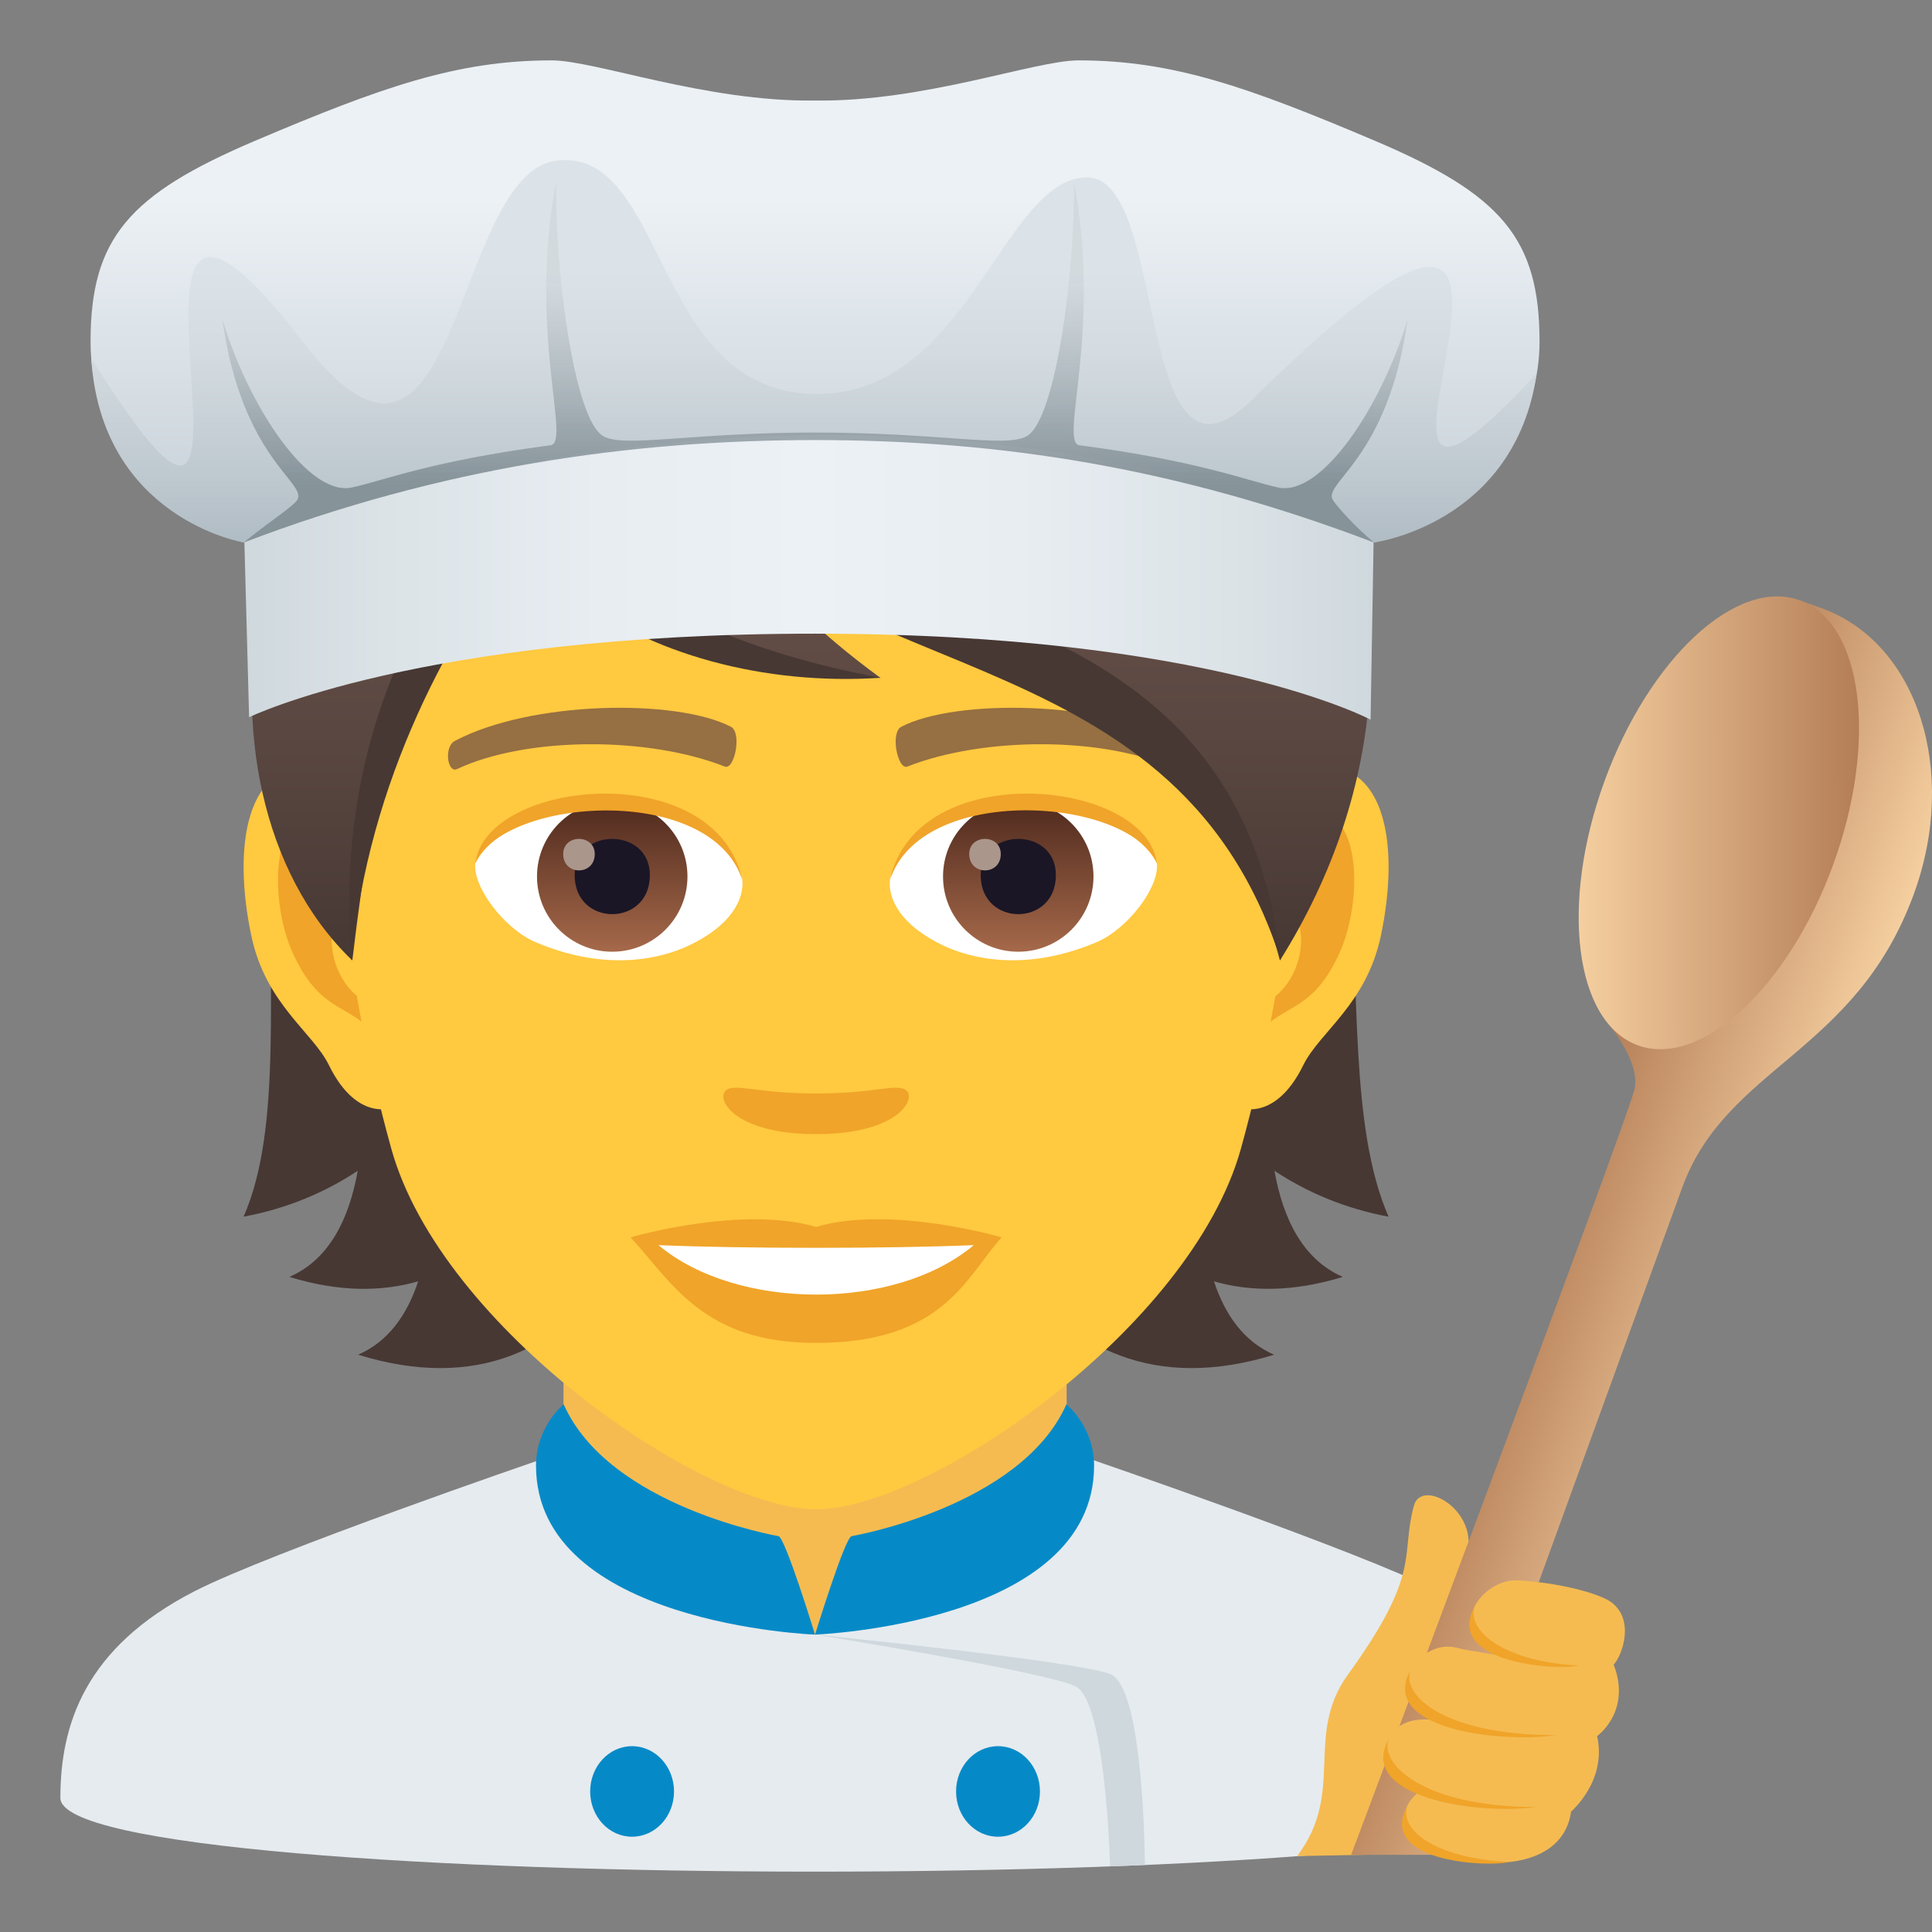<?xml version="1.0" encoding="utf-8"?>
<!-- Generator: Adobe Illustrator 15.0.0, SVG Export Plug-In . SVG Version: 6.00 Build 0)  -->
<!DOCTYPE svg PUBLIC "-//W3C//DTD SVG 1.1//EN" "http://www.w3.org/Graphics/SVG/1.1/DTD/svg11.dtd">
<svg version="1.1" id="Layer_1" xmlns:x="http://ns.adobe.com/Extensibility/1.0/" xmlns:i="http://ns.adobe.com/AdobeIllustrator/10.0/" xmlns:graph="http://ns.adobe.com/Graphs/1.0/"
	 xmlns="http://www.w3.org/2000/svg" xmlns:xlink="http://www.w3.org/1999/xlink" xmlns:a="http://ns.adobe.com/AdobeSVGViewerExtensions/3.0/"
	 x="0px" y="0px" width="64px" height="64px" viewBox="0 0 64 64" enable-background="new 0 0 64 64" xml:space="preserve">
<rect x="0" y="0" width="64" height="64" fill="#808080" stroke="none"/>
<path fill="#E6EBEF" d="M6.432,52.718c2.502-1.288,11.499-4.374,11.499-4.374l18.114-0.035c0,0,9.094,3.113,11.581,4.406
	C51.24,54.587,52,57.144,52,59.56c0,3.254-50,3.254-50,0C2,57.14,2.807,54.583,6.432,52.718z"/>
<polygon fill="#F5BB51" points="18.666,49.947 27,54.148 35.333,49.947 35.333,41.912 18.666,41.912 "/>
<path fill="#068AC7" d="M35.326,46.52c-1.512,3.406-7.116,4.367-7.116,4.367C27.984,50.938,27,54.148,27,54.148
	s9.243-0.342,9.243-5.598C36.243,47.254,35.326,46.52,35.326,46.52z"/>
<path fill="#068AC7" d="M18.673,46.52c1.511,3.406,7.116,4.367,7.116,4.367c0.225,0.051,1.21,3.262,1.21,3.262
	s-9.243-0.342-9.243-5.598C17.756,47.254,18.673,46.52,18.673,46.52z"/>
<path fill="#CFD8DD" d="M36.778,55.455C35.647,55.018,27,54.148,27,54.148s7.626,1.23,8.63,1.715
	c1.005,0.486,1.143,5.963,1.143,5.963l1.152-0.047C37.925,61.779,37.908,55.893,36.778,55.455z"/>
<path fill="#068AC7" d="M20.938,57.844c0.767,0,1.39,0.672,1.39,1.5c0,0.83-0.623,1.5-1.39,1.5c-0.768,0-1.388-0.67-1.388-1.5
	C19.55,58.516,20.17,57.844,20.938,57.844"/>
<path fill="#068AC7" d="M33.06,57.844c0.768,0,1.39,0.672,1.39,1.5c0,0.83-0.622,1.5-1.39,1.5c-0.769,0-1.389-0.67-1.389-1.5
	C31.671,58.516,32.291,57.844,33.06,57.844"/>
<path fill="#473834" d="M42.218,38.784c1.08,0.714,2.326,1.247,3.781,1.521c-2.582-5.889,1.312-18.238-6.669-27.312
	c-11.25,0.338-12.806,36.722,2.876,31.884c-0.998-0.434-1.624-1.316-1.991-2.43c1.209,0.346,2.621,0.357,4.268-0.148
	C43.173,41.732,42.506,40.397,42.218,38.784z"/>
<path fill="#473834" d="M13.979,12.993C6,22.067,10.652,34.416,8.069,40.305c1.454-0.273,2.701-0.807,3.781-1.521
	c-0.287,1.613-0.955,2.948-2.264,3.515c1.645,0.506,3.057,0.494,4.266,0.148c-0.367,1.113-0.991,1.996-1.99,2.43
	C27.543,49.715,25.229,13.331,13.979,12.993z"/>
<path id="Path_1410_" fill="#FFC940" d="M43.446,25.39c-2.541,0.308-4.375,8.816-2.778,11.062c0.225,0.313,1.534,0.813,2.505-1.167
	c0.537-1.099,2.089-2.014,2.568-4.278C46.357,28.107,45.975,25.083,43.446,25.39z"/>
<path id="Path_1409_" fill="#FFC940" d="M10.624,25.39c2.541,0.308,4.375,8.816,2.776,11.062c-0.224,0.313-1.533,0.813-2.504-1.167
	c-0.538-1.099-2.089-2.014-2.569-4.278C7.711,28.107,8.097,25.083,10.624,25.39z"/>
<path id="Path_1408_" fill="#F0A429" d="M43.377,27.021c-0.662,0.209-1.386,1.219-1.778,2.896c2.317-0.498,1.738,3.361-0.275,3.435
	c0.018,0.388,0.045,0.788,0.092,1.209c0.971-1.411,1.956-0.845,2.933-2.941C45.228,29.73,45.019,26.506,43.377,27.021z"/>
<path id="Path_1407_" fill="#F0A429" d="M12.47,29.914c-0.393-1.674-1.114-2.685-1.776-2.892c-1.642-0.516-1.852,2.708-0.972,4.599
	c0.977,2.096,1.962,1.53,2.934,2.941c0.048-0.423,0.074-0.822,0.091-1.21C10.753,33.256,10.183,29.444,12.47,29.914z"/>
<path fill="#FFC940" d="M27.034,9.033c-11.008,0-16.311,8.965-15.648,20.493c0.136,2.317,0.78,5.661,1.576,8.525
	c1.65,5.953,10.362,11.947,14.072,11.947c3.709,0,12.421-5.994,14.073-11.947c0.795-2.864,1.439-6.208,1.576-8.525
	C43.345,17.998,38.045,9.033,27.034,9.033z"/>
<path id="Path_1406_" fill="#966F42" d="M38.994,24.541c-2.518-1.333-7.336-1.398-9.13-0.47c-0.385,0.18-0.13,1.443,0.192,1.323
	c2.501-0.99,6.536-1.012,8.877,0.084C39.246,25.621,39.376,24.727,38.994,24.541z"/>
<path id="Path_1405_" fill="#966F42" d="M15.075,24.541c2.517-1.333,7.332-1.398,9.129-0.47c0.384,0.18,0.131,1.443-0.192,1.323
	c-2.505-0.99-6.534-1.012-8.878,0.084C14.823,25.621,14.694,24.727,15.075,24.541z"/>
<path id="Path_1404_" fill="#F0A429" d="M30.005,36.107c-0.313-0.22-1.052,0.117-2.971,0.117c-1.917,0-2.655-0.337-2.971-0.117
	c-0.376,0.265,0.224,1.462,2.971,1.462C29.783,37.569,30.383,36.372,30.005,36.107z"/>
<path id="Path_1403_" fill="#F0A429" d="M27.034,40.644c-2.476-0.728-6.144,0.345-6.144,0.345c1.396,1.523,2.421,3.497,6.144,3.497
	c4.266,0,4.992-2.241,6.146-3.497C33.181,40.988,29.509,39.912,27.034,40.644z"/>
<path id="Path_1385_" fill="#FFFFFF" d="M21.812,41.246c2.596,2.178,7.837,2.193,10.447,0
	C29.492,41.365,24.598,41.367,21.812,41.246z"/>
<path id="Path_1384_" fill="#FFFFFF" d="M24.585,29.084c0.094,0.729-0.401,1.593-1.771,2.24c-0.869,0.412-2.679,0.896-5.057-0.107
	c-1.065-0.449-2.104-1.849-2.011-2.623C17.036,26.165,23.379,25.81,24.585,29.084z"/>
<linearGradient id="Oval_1_" gradientUnits="userSpaceOnUse" x1="-425.336" y1="477.466" x2="-425.336" y2="478.225" gradientTransform="matrix(6.57 0 0 -6.57 2814.78 3168.528)">
	<stop  offset="0" style="stop-color:#A6694A"/>
	<stop  offset="1" style="stop-color:#4F2A1E"/>
	<a:midPointStop  offset="0" style="stop-color:#A6694A"/>
	<a:midPointStop  offset="0.5" style="stop-color:#A6694A"/>
	<a:midPointStop  offset="1" style="stop-color:#4F2A1E"/>
</linearGradient>
<circle id="Oval_158_" fill="url(#Oval_1_)" cx="20.281" cy="29.035" r="2.492"/>
<path id="Path_1383_" fill="#1A1626" d="M19.036,28.989c0,1.725,2.492,1.725,2.492,0C21.528,27.389,19.036,27.389,19.036,28.989z"/>
<path id="Path_1382_" fill="#AB968C" d="M18.657,28.291c0,0.723,1.045,0.723,1.045,0C19.702,27.622,18.657,27.622,18.657,28.291z"/>
<path id="Path_1381_" fill="#F0A429" d="M24.598,29.18c-1.013-3.252-7.911-2.772-8.851-0.585
	C16.096,25.794,23.734,25.055,24.598,29.18z"/>
<path id="Path_1380_" fill="#FFFFFF" d="M29.483,29.084c-0.093,0.729,0.401,1.593,1.771,2.24c0.87,0.412,2.679,0.896,5.057-0.107
	c1.067-0.449,2.104-1.849,2.011-2.623C37.034,26.165,30.689,25.81,29.483,29.084z"/>
<linearGradient id="Oval_2_" gradientUnits="userSpaceOnUse" x1="-425.987" y1="477.466" x2="-425.987" y2="478.225" gradientTransform="matrix(6.57 0 0 -6.57 2832.511 3168.528)">
	<stop  offset="0" style="stop-color:#A6694A"/>
	<stop  offset="1" style="stop-color:#4F2A1E"/>
	<a:midPointStop  offset="0" style="stop-color:#A6694A"/>
	<a:midPointStop  offset="0.5" style="stop-color:#A6694A"/>
	<a:midPointStop  offset="1" style="stop-color:#4F2A1E"/>
</linearGradient>
<circle id="Oval_157_" fill="url(#Oval_2_)" cx="33.731" cy="29.035" r="2.492"/>
<path id="Path_1379_" fill="#1A1626" d="M32.487,28.989c0,1.725,2.491,1.725,2.491,0C34.979,27.389,32.487,27.389,32.487,28.989z"/>
<path id="Path_1378_" fill="#AB968C" d="M32.107,28.291c0,0.723,1.045,0.723,1.045,0C33.152,27.622,32.107,27.622,32.107,28.291z"/>
<path id="Path_1377_" fill="#F0A429" d="M29.474,29.18c1.01-3.251,7.904-2.786,8.848-0.585
	C37.972,25.794,30.334,25.055,29.474,29.18z"/>
<linearGradient id="SVGID_1_" gradientUnits="userSpaceOnUse" x1="26.872" y1="31.816" x2="26.872" y2="5.998">
	<stop  offset="0" style="stop-color:#473834"/>
	<stop  offset="0.272" style="stop-color:#594640"/>
	<stop  offset="0.723" style="stop-color:#715950"/>
	<stop  offset="1" style="stop-color:#7A6056"/>
	<a:midPointStop  offset="0" style="stop-color:#473834"/>
	<a:midPointStop  offset="0.4" style="stop-color:#473834"/>
	<a:midPointStop  offset="1" style="stop-color:#7A6056"/>
</linearGradient>
<path fill="url(#SVGID_1_)" d="M27.036,5.999c-6.698,0-10.046,3.034-10.725,4.473c-8.099,1.852-10.701,15.516-4.64,21.344
	c0.752-6.211,1.477-10.201,5.606-14.404c2.407,3.227,7.409,5.042,11.889,5.042c-2.121-1.541-3.566-3.051-4.702-4.458
	c7.479,3.433,15.855,5.63,17.935,13.821C49.597,20.357,43.618,5.999,27.036,5.999z"/>
<path fill="#473834" d="M16.293,10.47c-0.08,4.427,2.185,9.995,12.88,11.982C21.521,22.969,13.672,18.347,16.293,10.47z"/>
<path fill="#473834" d="M16.787,16.611C14,19.357,11.051,24.55,11.644,31.816c0.554-6.005,3.313-10.949,5.811-14.152
	C17.278,17.471,16.937,16.829,16.787,16.611z"/>
<path fill="#473834" d="M21.74,15.233c5.765,5.504,19.175,3.535,20.688,16.583C38.84,20.544,26.682,23.073,21.74,15.233z"/>
<linearGradient id="SVGID_2_" gradientUnits="userSpaceOnUse" x1="8.075" y1="17.192" x2="45.516" y2="17.192">
	<stop  offset="0" style="stop-color:#CFD8DD"/>
	<stop  offset="0.125" style="stop-color:#DBE3E7"/>
	<stop  offset="0.316" style="stop-color:#E8EDF2"/>
	<stop  offset="0.5" style="stop-color:#ECF1F5"/>
	<stop  offset="0.684" style="stop-color:#E8EDF2"/>
	<stop  offset="0.875" style="stop-color:#DBE3E7"/>
	<stop  offset="1" style="stop-color:#CFD8DD"/>
	<a:midPointStop  offset="0" style="stop-color:#CFD8DD"/>
	<a:midPointStop  offset="0.3" style="stop-color:#CFD8DD"/>
	<a:midPointStop  offset="0.5" style="stop-color:#ECF1F5"/>
	<a:midPointStop  offset="0.7" style="stop-color:#ECF1F5"/>
	<a:midPointStop  offset="1" style="stop-color:#CFD8DD"/>
</linearGradient>
<path fill="url(#SVGID_2_)" d="M26.999,10.547c-12.737,0-18.924,6.645-18.924,6.645l0.177,6.567c0,0,5.656-2.768,18.747-2.768
	c13.088,0,18.403,2.848,18.403,2.848l0.113-6.646C45.516,17.192,39.736,10.547,26.999,10.547"/>
<linearGradient id="SVGID_3_" gradientUnits="userSpaceOnUse" x1="27" y1="17.972" x2="27" y2="2">
	<stop  offset="0" style="stop-color:#C5CFD6"/>
	<stop  offset="0.715" style="stop-color:#ECF1F5"/>
	<a:midPointStop  offset="0" style="stop-color:#C5CFD6"/>
	<a:midPointStop  offset="0.5" style="stop-color:#C5CFD6"/>
	<a:midPointStop  offset="0.715" style="stop-color:#ECF1F5"/>
</linearGradient>
<path fill="url(#SVGID_3_)" d="M45.542,4.662C41.357,2.887,38.862,2,35.725,2c-1.446,0-5.117,1.381-8.729,1.33
	C23.387,3.381,19.719,2,18.273,2c-3.139,0-5.637,0.887-9.819,2.662C4.273,6.438,3,7.893,3,11.318c0,4.854,5.075,6.652,5.075,6.652
	s18.646-7.983,37.438,0.001c0,0,5.486-1.8,5.486-6.653C51,7.893,49.725,6.438,45.542,4.662"/>
<linearGradient id="SVGID_4_" gradientUnits="userSpaceOnUse" x1="26.963" y1="17.972" x2="26.963" y2="5.301">
	<stop  offset="0" style="stop-color:#B0BCC4"/>
	<stop  offset="0.169" style="stop-color:#BEC8CF"/>
	<stop  offset="0.502" style="stop-color:#D4DCE1"/>
	<stop  offset="0.715" style="stop-color:#DCE3E8"/>
	<a:midPointStop  offset="0" style="stop-color:#B0BCC4"/>
	<a:midPointStop  offset="0.39" style="stop-color:#B0BCC4"/>
	<a:midPointStop  offset="0.715" style="stop-color:#DCE3E8"/>
</linearGradient>
<path fill="url(#SVGID_4_)" d="M41.486,13.232c-3.945,3.883-2.738-7.396-5.485-7.357c-2.821,0.041-3.908,7.279-9.059,7.174
	c-5.343-0.109-4.849-8.143-8.485-7.732c-3.523,0.396-3.191,12.805-8.414,6.018c-8.061-10.482,0.45,12.504-7.021,0.529
	c0.337,5.328,5.054,6.107,5.054,6.107c3.739-1.779,21.326-7.06,37.438,0.001c0,0,4.663-0.612,5.391-5.597
	C42.222,21.74,54.917,0.02,41.486,13.232z"/>
<linearGradient id="SVGID_5_" gradientUnits="userSpaceOnUse" x1="26.998" y1="17.972" x2="26.998" y2="6">
	<stop  offset="0.158" style="stop-color:#869399"/>
	<stop  offset="0.297" style="stop-color:#919DA3;stop-opacity:0.862"/>
	<stop  offset="0.543" style="stop-color:#AEB8BE;stop-opacity:0.62"/>
	<stop  offset="0.715" style="stop-color:#C7CED4;stop-opacity:0.45"/>
	<a:midPointStop  offset="0.158" style="stop-color:#869399"/>
	<a:midPointStop  offset="0.582" style="stop-color:#869399"/>
	<a:midPointStop  offset="0.715" style="stop-color:#C7CED4;stop-opacity:0.45"/>
</linearGradient>
<path fill="url(#SVGID_5_)" d="M8.075,17.971c6.516-2.48,12.764-3.393,18.924-3.393c6.159,0,12.002,0.913,18.517,3.394
	c-0.692-0.58-1.197-1.169-1.354-1.394c-0.401-0.572,1.825-1.324,2.47-6.01c-0.871,2.916-2.859,5.885-4.284,5.582
	c-1.024-0.219-2.617-0.881-6.588-1.4c-0.691-0.09,0.76-3.766-0.189-8.75c0.063,2.66-0.554,7.895-1.565,8.453
	c-0.697,0.387-2.91-0.125-7.004-0.125s-6.312,0.512-7.009,0.125C18.979,13.895,18.364,8.66,18.427,6
	c-0.949,4.984,0.502,8.66-0.189,8.75c-3.971,0.52-5.563,1.182-6.587,1.4c-1.426,0.303-3.414-2.666-4.286-5.582
	c0.646,4.686,2.872,5.438,2.471,6.01C9.678,16.803,8.769,17.391,8.075,17.971z"/>
<path fill="#F5BB51" d="M46.836,49.881c0.275-1.02,2.531,0.361,1.584,2.051c-0.383,0.682,0.996,8.58,0.709,9.434l-6.158,0.119
	c1.611-2.137,0.219-3.994,1.688-6.023C47.113,52.072,46.383,51.555,46.836,49.881z"/>
<linearGradient id="SVGID_6_" gradientUnits="userSpaceOnUse" x1="50.962" y1="40.217" x2="58.536" y2="42.974">
	<stop  offset="0" style="stop-color:#B47D56"/>
	<stop  offset="1" style="stop-color:#F5CFA0"/>
	<a:midPointStop  offset="0" style="stop-color:#B47D56"/>
	<a:midPointStop  offset="0.5" style="stop-color:#B47D56"/>
	<a:midPointStop  offset="1" style="stop-color:#F5CFA0"/>
</linearGradient>
<path fill="url(#SVGID_6_)" d="M60.361,20.155l-0.74-0.269l-6.359,14.012c0,0,1.117,1.293,0.877,2.211
	c-0.336,1.285-9.381,25.334-9.381,25.334h2.932c0,0,6.359-17.496,8.035-22.102c1.463-4.025,5.746-4.438,7.676-9.733
	C64.883,25.538,63.521,21.306,60.361,20.155z"/>
<linearGradient id="SVGID_7_" gradientUnits="userSpaceOnUse" x1="-30.489" y1="568.591" x2="-21.762" y2="565.415" gradientTransform="matrix(0.94 0.342 -0.342 0.94 275.409 -496.624)">
	<stop  offset="0" style="stop-color:#F5CFA0"/>
	<stop  offset="1" style="stop-color:#B47D56"/>
	<a:midPointStop  offset="0" style="stop-color:#F5CFA0"/>
	<a:midPointStop  offset="0.5" style="stop-color:#F5CFA0"/>
	<a:midPointStop  offset="1" style="stop-color:#B47D56"/>
</linearGradient>
<path fill="url(#SVGID_7_)" d="M60.729,28.636c-1.482,4.071-4.379,6.752-6.473,5.991s-2.588-4.678-1.105-8.75
	c1.48-4.07,4.377-6.754,6.471-5.991C61.715,20.648,62.209,24.565,60.729,28.636z"/>
<path fill="#F5BB51" d="M53.455,55.143c0.6,1.555-0.549,2.367-0.549,2.367c0.336,1.486-0.861,2.5-0.861,2.5
	c-0.445,3.232-7.541,1.186-4.936-0.736c-1.84-0.664-1.426-2.668,0.59-2.262c-2.16-0.674-0.744-2.777,0.566-2.426
	c0.492,0.133,1.051,0.154,1.615,0.314c-2.184-0.717-0.84-2.615,0.396-2.549c1.371,0.074,2.717,0.436,3.105,0.729
	C54.15,53.656,53.754,54.813,53.455,55.143z"/>
<path fill="#F0A429" d="M48.869,53.182c-1.09,1.918,2.748,2.17,3.42,1.99C49.758,55.047,48.531,53.961,48.869,53.182z"/>
<path fill="#F0A429" d="M46.639,59.781c-1.09,1.914,2.682,2.08,3.354,1.898C47.461,61.557,46.301,60.557,46.639,59.781z"/>
<path fill="#F0A429" d="M46.734,55.309c-1.09,1.916,2.775,2.447,4.836,2.172C47.709,57.479,46.396,56.086,46.734,55.309z"/>
<path fill="#F0A429" d="M46.01,57.592c-1.09,1.916,2.832,2.545,4.895,2.268C47.043,59.861,45.672,58.371,46.01,57.592z"/>
</svg>
